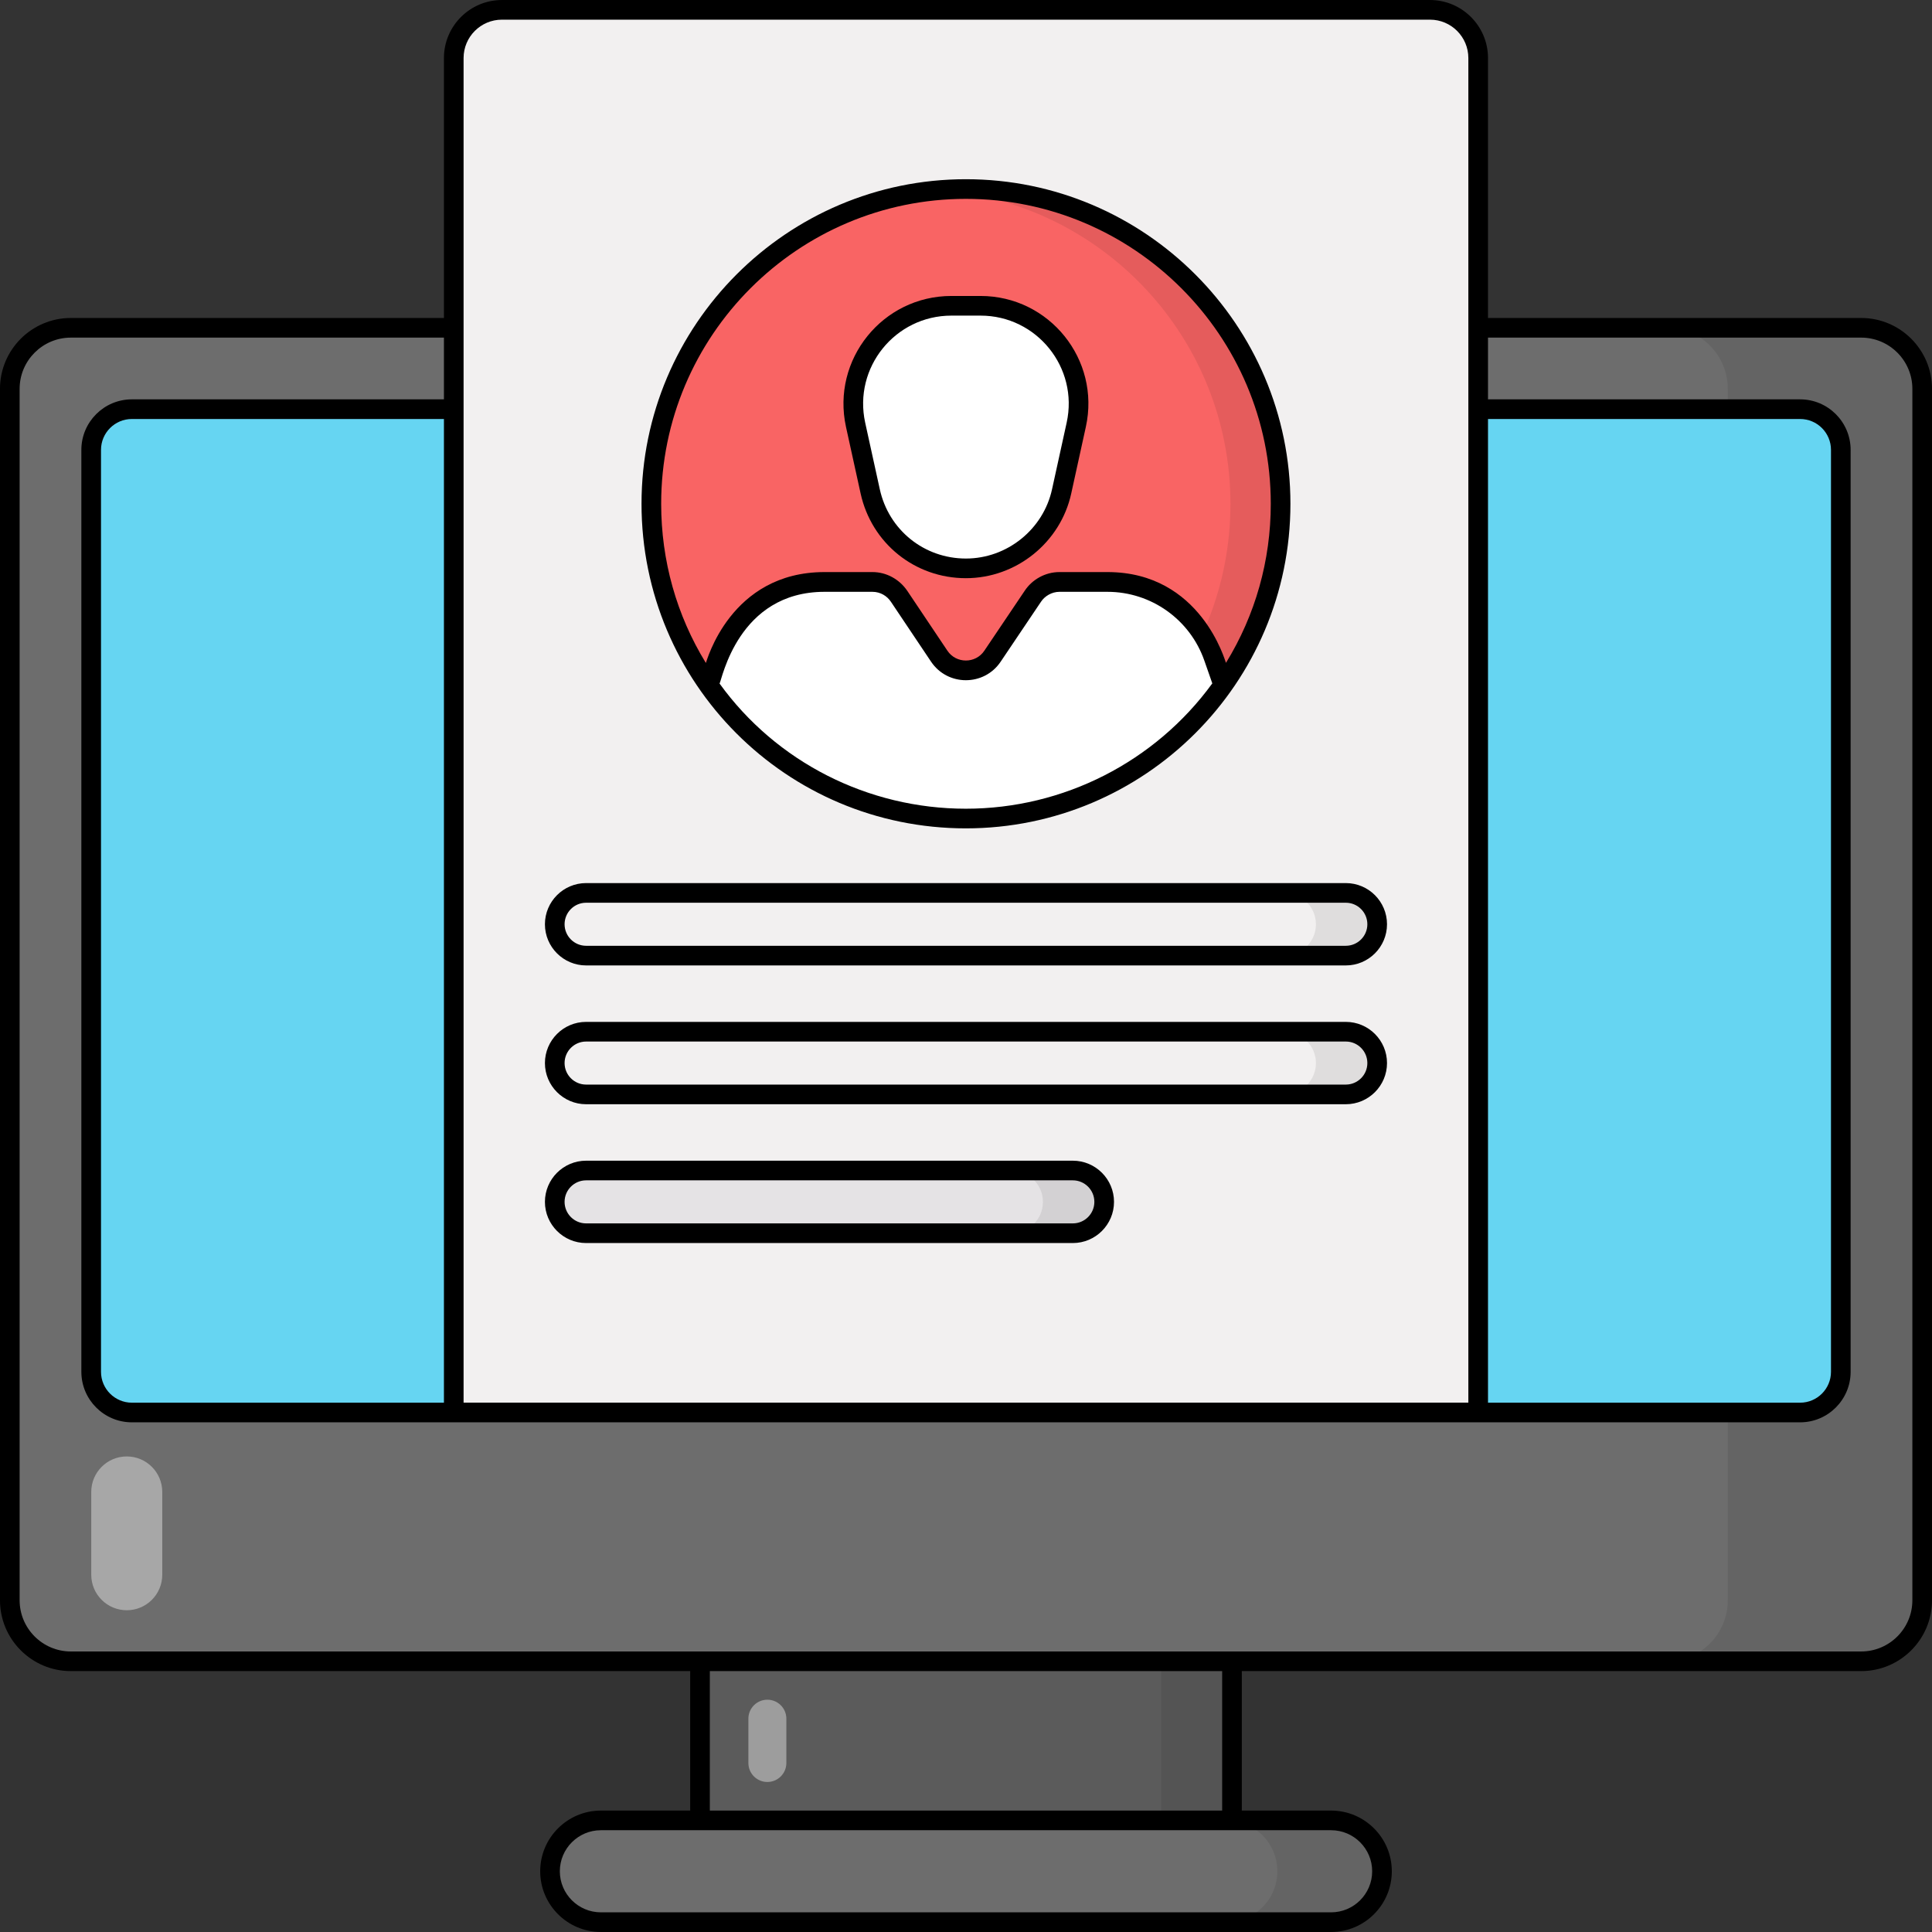 <svg xmlns="http://www.w3.org/2000/svg" enable-background="new 0 0 512 512" viewBox="0 0 512 512"><rect x="0" y="0" width="512" height="512" fill="#333333" stroke="none"/><path fill="#6d6d6d" d="M509.4,103.044v321.041c0,8.933-7.242,16.174-16.175,16.174H18.773c-8.933,0-16.175-7.242-16.175-16.174V103.044c0-8.933,7.242-16.175,16.175-16.175h474.452C502.159,86.87,509.4,94.111,509.4,103.044z"/><path d="M509.419,103.023v321.064c0,8.95-7.278,16.174-16.174,16.174h-51.543c8.95,0,16.175-7.225,16.175-16.174V103.023c0-8.896-7.224-16.175-16.175-16.175h51.543C502.141,86.848,509.419,94.127,509.419,103.023z" opacity=".08"/><path fill="#66d5f2" d="M487.834,363.547V119.218c0-5.955-4.828-10.783-10.783-10.783H34.948c-5.955,0-10.783,4.828-10.783,10.783v244.329c0,5.955,4.828,10.783,10.783,10.783h442.103C483.006,374.33,487.834,369.502,487.834,363.547z"/><rect width="140.977" height="42.164" x="185.511" y="440.259" fill="#5b5b5b"/><rect width="18.762" height="42.161" x="307.723" y="440.262" opacity=".08"/><path fill="#6d6d6d" d="M366.241,495.908L366.241,495.908c0,7.447-6.037,13.484-13.484,13.484H159.242c-7.447,0-13.484-6.037-13.484-13.484v0c0-7.447,6.037-13.484,13.484-13.484h193.515C360.204,482.424,366.241,488.461,366.241,495.908z"/><path d="M366.221,495.902c0,7.44-6.038,13.479-13.479,13.479H325.03c7.44,0,13.479-6.038,13.479-13.479s-6.038-13.479-13.479-13.479h27.712C360.182,482.423,366.221,488.461,366.221,495.902z" opacity=".08"/><path fill="#fff" d="M43 395.38v21.943c0 5.196-4.212 9.408-9.408 9.408h0c-5.196 0-9.408-4.212-9.408-9.408V395.38c0-5.196 4.212-9.408 9.408-9.408h0C38.788 385.972 43 390.184 43 395.38zM208.394 455.472v11.739c0 2.78-2.253 5.033-5.033 5.033h0c-2.78 0-5.033-2.253-5.033-5.033v-11.739c0-2.78 2.253-5.033 5.033-5.033h0C206.14 450.439 208.394 452.693 208.394 455.472z" opacity=".4"/><path fill="#f2f0f0" d="M391.732,15.375v358.938h-271.48V15.375c0-7.051,5.716-12.767,12.767-12.767h245.946C386.016,2.607,391.732,8.323,391.732,15.375z"/><path d="M364.949 244.947c0 4.596-3.702 8.299-8.299 8.299h-16.214c4.554 0 8.299-3.702 8.299-8.299s-3.745-8.299-8.299-8.299h16.214C361.246 236.648 364.949 240.351 364.949 244.947zM364.949 281.732c0 4.596-3.702 8.299-8.299 8.299h-16.214c4.554 0 8.299-3.702 8.299-8.299 0-4.596-3.745-8.299-8.299-8.299h16.214C361.246 273.433 364.949 277.136 364.949 281.732z" opacity=".08"/><path fill="#e5e3e5" d="M292.62,318.508L292.62,318.508c0-4.588-3.72-8.308-8.308-8.308H155.324c-4.588,0-8.308,3.72-8.308,8.308v0c0,4.588,3.72,8.308,8.308,8.308h128.988C288.9,326.816,292.62,323.096,292.62,318.508z"/><path d="M292.601,318.517c0,4.596-3.702,8.299-8.299,8.299h-16.214c4.554,0,8.299-3.702,8.299-8.299s-3.745-8.299-8.299-8.299h16.214C288.899,310.219,292.601,313.921,292.601,318.517z" opacity=".08"/><path fill="#f96464" d="M339.371,133.505c0,17.846-5.607,34.398-15.204,47.984l-2.534-7.279c-4.151-11.969-15.474-20.002-28.143-20.002h-12.724c-2.858,0-5.499,1.456-7.063,3.828l-10.675,15.851c-3.343,5.014-10.783,5.014-14.126,0l-10.621-15.851c-1.618-2.372-4.259-3.828-7.063-3.828h-12.724c-12.67,0-23.992,8.087-28.143,20.002l-2.588,7.279c-9.543-13.533-15.15-30.085-15.15-47.984c0-46.043,37.309-83.406,83.352-83.406C302.062,50.098,339.371,87.462,339.371,133.505z"/><path d="M339.399,133.533c0,21.449-8.128,41.025-21.406,55.793c-12.937,14.342-31.237,24.556-52.175,27.024c-0.766,0.085-1.532,0.17-2.298,0.213c-1.362,0.17-2.766,0.255-4.213,0.298c-1.107,0.042-2.213,0.042-3.319,0.042c-1.149,0-2.298,0-3.447-0.042c-1.064-0.043-2.128-0.128-3.149-0.213c0.298,0,0.553-0.042,0.851-0.085c0.766-0.043,1.532-0.128,2.298-0.213c20.896-2.468,39.195-12.682,52.133-27.024c13.32-14.767,21.406-34.344,21.406-55.793c0-43.834-33.79-79.752-76.773-83.115c2.213-0.213,4.426-0.298,6.682-0.298C302.034,50.121,339.399,87.444,339.399,133.533z" opacity=".08"/><path fill="#fff" d="M285.223 112.553l-3.874 17.651c-2.592 11.913-13.166 20.418-25.37 20.418-11.877 0-22.679-8.158-25.37-20.418l-3.874-17.651c-3.524-16.195 8.796-31.516 25.399-31.516h7.719C276.427 81.037 288.777 96.358 285.223 112.553zM324.185 181.513c-15.072 21.438-40.128 35.408-68.219 35.408-28.13 0-53.372-14.125-68.177-35.365l2.554-7.32c4.171-11.959 15.491-20.002 28.173-20.002h12.682c2.809 0 5.49 1.404 7.064 3.788l10.639 15.874c3.362 5.022 10.767 5.022 14.129 0l10.682-15.874c1.575-2.383 4.213-3.788 7.065-3.788h12.725c12.682 0 23.96 8.001 28.13 20.002L324.185 181.513z"/><path d="M493.226,84.266h-98.89V15.375c0-8.475-6.895-15.371-15.372-15.371H133.019c-8.477,0-15.372,6.895-15.372,15.371v68.891H18.774c-10.356,0-18.779,8.423-18.779,18.778v321.041c0,10.354,8.423,18.778,18.779,18.778h164.133v36.958h-23.665c-8.871,0-16.086,7.217-16.086,16.088c0,8.871,7.216,16.088,16.086,16.088h193.514c8.871,0,16.089-7.217,16.089-16.088c0-8.871-7.218-16.088-16.089-16.088h-23.663v-36.958h164.133c10.356,0,18.779-8.423,18.779-18.778V103.044C512.004,92.69,503.581,84.266,493.226,84.266z M117.647,371.726h-82.7c-4.51,0-8.179-3.67-8.179-8.18V119.218c0-4.51,3.669-8.179,8.179-8.179h82.7V371.726z M394.336,111.039h82.715c4.51,0,8.179,3.669,8.179,8.179v244.328c0,4.51-3.669,8.18-8.179,8.18h-82.715V111.039z M122.854,15.375c0-5.604,4.559-10.164,10.165-10.164h245.945c5.606,0,10.165,4.56,10.165,10.164V371.71H122.854V15.375z M363.638,495.908c0,5.999-4.882,10.881-10.882,10.881H159.242c-5.998,0-10.879-4.882-10.879-10.881s4.882-10.881,10.879-10.881c23.461,0,168.725,0,193.514,0C358.756,485.027,363.638,489.909,363.638,495.908z M323.886,479.82H188.114v-36.958h135.771V479.82z M506.797,424.085c0,7.483-6.089,13.571-13.572,13.571c-49.981,0-427.824,0-474.451,0c-7.483,0-13.572-6.088-13.572-13.571V103.044c0-7.483,6.089-13.571,13.572-13.571h98.872v16.358h-82.7c-7.381,0-13.386,6.005-13.386,13.386v244.328c0,7.382,6.005,13.387,13.386,13.387H477.05c7.381,0,13.386-6.005,13.386-13.387V119.218c0-7.381-6.005-13.386-13.386-13.386h-82.715V89.473h98.89c7.483,0,13.572,6.088,13.572,13.571V424.085z"/><path d="M356.658 234.027H155.324c-6.018 0-10.912 4.894-10.912 10.911s4.894 10.911 10.912 10.911h201.335c6.018 0 10.912-4.894 10.912-10.911S362.676 234.027 356.658 234.027zM356.658 250.642H155.324c-3.145 0-5.705-2.559-5.705-5.704 0-3.145 2.56-5.704 5.705-5.704h201.335c3.145 0 5.705 2.559 5.705 5.704C362.364 248.083 359.803 250.642 356.658 250.642zM356.658 270.811H155.324c-6.018 0-10.912 4.894-10.912 10.911 0 6.017 4.894 10.911 10.912 10.911h201.335c6.018 0 10.912-4.894 10.912-10.911C367.571 275.706 362.676 270.811 356.658 270.811zM356.658 287.426H155.324c-3.145 0-5.705-2.559-5.705-5.704s2.56-5.704 5.705-5.704h201.335c3.145 0 5.705 2.559 5.705 5.704S359.803 287.426 356.658 287.426zM284.312 307.596H155.324c-6.018 0-10.912 4.896-10.912 10.912 0 6.017 4.894 10.911 10.912 10.911h128.988c6.018 0 10.912-4.894 10.912-10.911C295.224 312.492 290.33 307.596 284.312 307.596zM284.312 324.212H155.324c-3.145 0-5.705-2.559-5.705-5.704 0-3.146 2.56-5.705 5.705-5.705h128.988c3.145 0 5.705 2.559 5.705 5.705C290.017 321.653 287.457 324.212 284.312 324.212zM228.067 130.762c2.901 13.226 14.38 22.464 27.911 22.464 13.34 0 25.082-9.449 27.914-22.464l3.872-17.651c3.914-17.822-9.677-34.677-27.911-34.677h-7.719c-18.266 0-31.821 16.857-27.942 34.677L228.067 130.762zM252.134 83.641h7.719c14.913 0 26.025 13.786 22.826 28.354l-3.875 17.655c-2.316 10.644-11.917 18.369-22.826 18.369-11.067 0-20.452-7.555-22.826-18.373L229.28 112C226.103 97.403 237.219 83.641 252.134 83.641z"/><path d="M255.966,219.524c47.312,0,86.01-38.395,86.01-86.019c0-47.426-38.585-86.011-86.01-86.011c-47.397,0-85.956,38.585-85.956,86.011C170.009,180.963,208.319,219.524,255.966,219.524z M255.966,214.317c-25.959,0-50.26-12.374-65.276-33.172c0.633-0.947,4.881-24.307,27.825-24.307h12.682c2.157,0,3.915,1.145,4.902,2.633l10.638,15.874c4.403,6.572,14.073,6.547,18.453,0.004l10.69-15.883c0.977-1.482,2.838-2.627,4.896-2.627H293.5c11.561,0,21.878,7.335,25.674,18.261c0.092,0.263,2.234,6.382,2.101,6.003C306.115,201.927,281.803,214.317,255.966,214.317z M255.966,52.701c44.555,0,80.803,36.248,80.803,80.804c0,15.026-4.088,29.494-11.873,42.156c-0.198-0.271-6.575-24.056-31.405-24.056h-12.725c-3.815,0-7.26,2.003-9.214,4.963c-0.176,0.261-11.402,16.933-10.689,15.874c-2.317,3.473-7.484,3.472-9.796-0.005l-10.635-15.868c-2.083-3.056-5.503-4.964-9.214-4.964h-12.723c-25.042,0-31.244,23.826-31.435,24.086c-7.762-12.645-11.843-27.125-11.843-42.186C175.216,88.95,211.439,52.701,255.966,52.701z"/></svg>